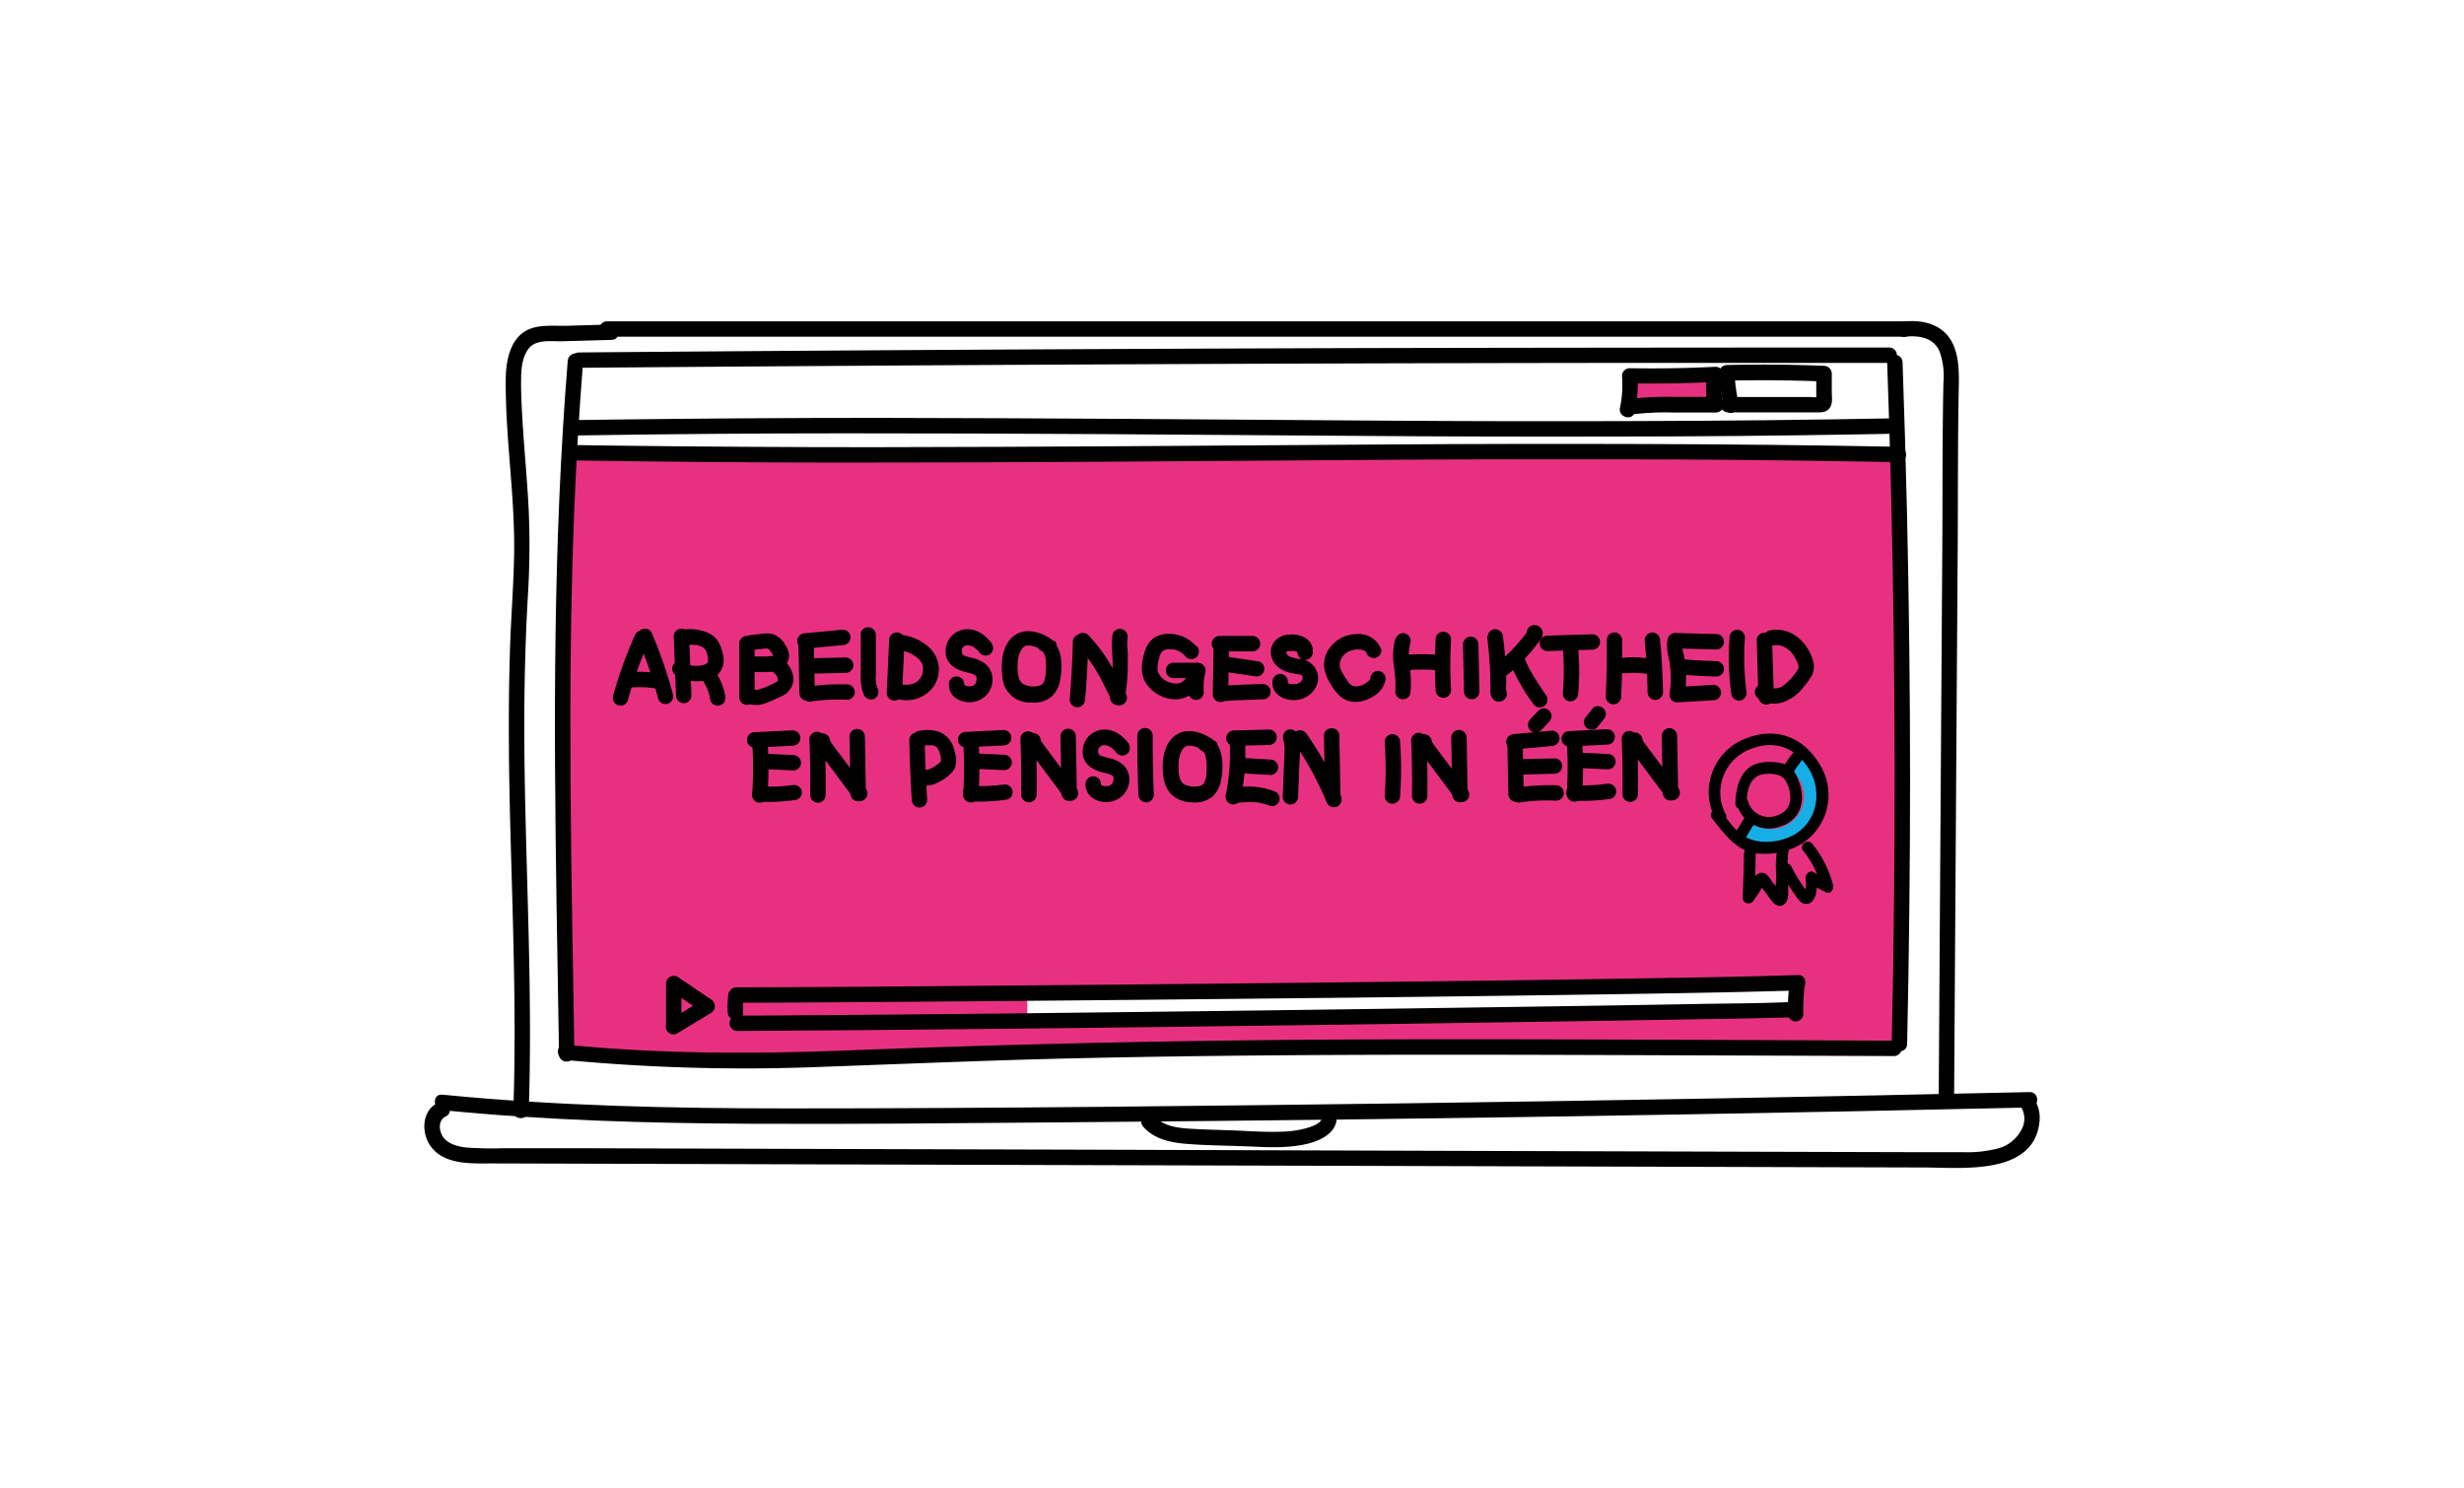 <?xml version="1.0" encoding="UTF-8"?> <svg xmlns="http://www.w3.org/2000/svg" id="Layer_1" data-name="Layer 1" viewBox="0 0 480 290"><defs><style>.cls-1{fill:#fff;}.cls-2{fill:#e73180;}.cls-3{fill:#17aee5;}</style></defs><title>Blog Graphics-04</title><rect class="cls-1" width="480" height="290"></rect><rect class="cls-2" x="316.35" y="73.06" width="18.6" height="6.25"></rect><polygon class="cls-2" points="110.48 87.91 110.08 205.45 205.53 205.45 334.11 204.26 369.21 203.47 370.79 108.03 368.82 89.09 110.48 87.91"></polygon><rect class="cls-1" x="200.12" y="192.43" width="149.8" height="5.39"></rect><path d="M103,216.39c.77-22.32-.5-44.64-.81-66.95-.15-11.16,0-22.3.65-33.45A160.28,160.28,0,0,0,103,99.44c-.28-5.6-.82-11.17-1.17-16.76-.18-3-.37-6-.31-9,0-1.88.25-4.1,1.39-5.67,1.46-2,4.49-1.46,6.66-1.52l9.55-.27c1.92,0,1.93-3.05,0-3l-8.57.25c-2.47.07-5.45-.3-7.73.79-3.53,1.7-4.28,6.23-4.3,9.74-.09,11.47,1.86,22.86,1.63,34.35-.11,5.77-.57,11.54-.77,17.32s-.27,11.39-.25,17.1c0,11.49.43,23,.73,34.46.35,13.06.59,26.12.14,39.18-.07,1.93,2.93,1.93,3,0Z"></path><path d="M118.27,65.6h252.8a1.5,1.5,0,0,0,0-3H118.27a1.5,1.5,0,0,0,0,3Z"></path><path d="M371.07,65.6c2.73-.27,5.56.12,6.77,2.88a14.46,14.46,0,0,1,.75,6.13c-.23,10.64-.15,21.29-.22,31.93l-.45,68.71L377.67,214a1.5,1.5,0,0,0,3,0l.46-71.2.24-35.73c.07-10.86,0-21.73.23-32.59,0-2.68-.08-5.53-1.4-7.93-1.83-3.35-5.56-4.27-9.13-3.92-1.9.19-1.92,3.19,0,3Z"></path><path d="M86.15,216.29c19.93,2,40,2.55,60,2.66s40.23-.11,60.34-.27q60.53-.48,121-1.54,34-.58,67.92-1.36c1.93,0,1.93-3,0-3q-60.51,1.36-121,2.18c-40.3.53-80.61,1-120.91,1-22.47,0-45-.47-67.35-2.68-1.92-.19-1.91,2.82,0,3Z"></path><path d="M110.6,70.29c-1.42,17.53-2.11,35.12-2.37,52.7s-.08,35.21.18,52.8q.23,14.81.49,29.6c0,1.92,3,1.93,3,0-.29-17.55-.64-35.1-.75-52.65s0-35.2.69-52.78q.59-14.85,1.76-29.67c.16-1.93-2.84-1.92-3,0Z"></path><path d="M367.63,70.57q.92,25.83,1.26,51.68t.09,51.94q-.14,14.61-.46,29.21c0,1.93,3,1.93,3,0q.57-25.85.57-51.69t-.6-51.94q-.35-14.59-.86-29.2c-.07-1.93-3.07-1.94-3,0Z"></path><path d="M112.83,71.66q49.92-.41,99.85-.65,49.66-.24,99.34-.3,28,0,56,0a1.5,1.5,0,0,0,0-3q-49.92,0-99.85.1-49.66.14-99.33.45-28,.18-56,.41a1.5,1.5,0,0,0,0,3Z"></path><path d="M110.2,206.53a371.73,371.73,0,0,0,50.5,1.31c16.81-.6,33.6-1.32,50.41-1.68,33.67-.74,67.36-.71,101-.6l56.85.2a1.5,1.5,0,0,0,0-3c-33.9-.12-67.8-.34-101.7-.24q-50.51.15-101,2.1c-18.76.75-37.44.79-56.14-1.09-1.92-.19-1.91,2.81,0,3Z"></path><path d="M141.86,194a16.06,16.06,0,0,0-.09,3.25,1.56,1.56,0,0,0,.44,1.06,1.5,1.5,0,0,0,1.06.44,1.56,1.56,0,0,0,1.06-.44,1.47,1.47,0,0,0,.44-1.06,16.06,16.06,0,0,1,.09-3.25,1.52,1.52,0,0,0-.44-1.06,1.51,1.51,0,0,0-2.13,0l-.23.31a1.41,1.41,0,0,0-.2.75Z"></path><path d="M143.48,195.37c8.15,0,16.29-.06,24.44-.12q21.81-.15,43.63-.35,25.92-.24,51.83-.52,24.6-.28,49.19-.64c11.63-.18,23.26-.35,34.89-.68l2.79-.08c1.93-.07,1.93-3.07,0-3-10.87.35-21.74.51-32.62.68q-23.91.39-47.82.64-26,.3-52.07.54-22.73.21-45.46.38c-9.08.07-18.15.14-27.23.15h-1.57a1.5,1.5,0,0,0,0,3Z"></path><path d="M348.57,192a36.46,36.46,0,0,0-.27,5.53,1.53,1.53,0,0,0,1.5,1.5,1.51,1.51,0,0,0,1.5-1.5,36.46,36.46,0,0,1,.27-5.53,1.46,1.46,0,0,0-.44-1.06,1.5,1.5,0,0,0-1.06-.44,1.46,1.46,0,0,0-1.06.44,1.77,1.77,0,0,0-.44,1.06Z"></path><path d="M111.76,89.71q26,.41,52,.42,25.25,0,50.5-.16,24.71-.15,49.4-.34t49.6-.14q25.09,0,50.17.45l6.43.11c1.94,0,1.94-3,0-3q-25.15-.48-50.32-.54-24.84-.08-49.67.09-24.67.14-49.34.33-25.19.16-50.35.2-25.84,0-51.7-.32l-6.68-.1c-1.93,0-1.93,3,0,3Z"></path><path d="M112.56,84.84q26-.41,52-.41,24.94,0,49.9.15,24.6.15,49.2.34t49,.14q25.11,0,50.21-.44l6.39-.12c1.93,0,1.93-3,0-3q-25.2.48-50.4.54-24.53.09-49.06-.08t-49.15-.34q-24.87-.16-49.73-.2-25.86,0-51.73.33l-6.64.09c-1.93,0-1.94,3,0,3Z"></path><path d="M318.47,80.19a23.46,23.46,0,0,0,.5-7l-1.5,1.5q8.38.15,16.75-.28l-1.45-1.9a12.73,12.73,0,0,0,.06,6.71l1.45-1.9-8.82,0a56,56,0,0,0-8.78.53l.8,2.9.64-.24a1.55,1.55,0,0,0,1.05-1.85,1.51,1.51,0,0,0-1.84-1l-.65.24a1.51,1.51,0,0,0,.8,2.9,52.49,52.49,0,0,1,8.32-.43l8.48,0a1.51,1.51,0,0,0,1.44-1.89,9.57,9.57,0,0,1-.05-5.12,1.52,1.52,0,0,0-1.45-1.9q-8.37.43-16.75.28a1.52,1.52,0,0,0-1.5,1.5,20.73,20.73,0,0,1-.39,6.19c-.41,1.89,2.48,2.69,2.89.8Z"></path><path d="M338.71,78.67a36.47,36.47,0,0,1-.83-6l-1.5,1.5q9.47-.22,18.94.16l-1.5-1.5,0,2.82v2.07c0,.41,0,.5,0,.26l.9-.69a5.89,5.89,0,0,1-2,.06H336.65a1.5,1.5,0,0,0,0,3h17.07c1,0,2.18.07,2.8-1,.53-.85.33-2,.32-3l0-3.57a1.53,1.53,0,0,0-1.5-1.5q-9.46-.39-18.94-.16a1.52,1.52,0,0,0-1.5,1.5,41.63,41.63,0,0,0,.94,6.77c.41,1.89,3.31,1.09,2.89-.79Z"></path><path d="M85.29,214.89c-3.22,1.53-3.25,6-1.32,8.54,2.74,3.64,8.14,3.24,12.17,3.25l34.81.1,69.34.2,69.71.19,69.71.2,34.85.1c7.47,0,21.83,1.69,22.76-9.1a6.72,6.72,0,0,0-1.58-4.94c-1.21-1.5-3.32.63-2.12,2.12a4.35,4.35,0,0,1,.1,4.68,7.2,7.2,0,0,1-4.69,3.58,24.16,24.16,0,0,1-6.62.68l-8.16,0-32.38-.09-65.09-.19L211.7,224l-65-.18-32.34-.1-16.32,0a70.58,70.58,0,0,1-7.13-.13c-1.83-.2-4.13-.78-4.92-2.65-.53-1.24-.45-2.8.87-3.43,1.74-.83.22-3.42-1.52-2.59Z"></path><path d="M222.71,219.52c2.06,2.37,5.18,3.07,8.18,3.33,3.93.33,7.9.34,11.83.5,3.74.15,7.52.41,11.22-.33,3.06-.61,7-2.27,6.4-6.05-.31-1.9-3.2-1.1-2.9.8.17,1-1.89,1.72-2.59,1.93a18.45,18.45,0,0,1-4.6.77c-3.16.17-6.34-.07-9.5-.2s-6.22-.17-9.31-.38c-2.42-.17-4.95-.58-6.61-2.49-1.27-1.46-3.39.67-2.12,2.12Z"></path><path d="M143.68,200.87q22.51-.12,45-.36,25.65-.25,51.29-.59,24.71-.31,49.41-.68,19.37-.28,38.73-.61c6.6-.11,13.2-.18,19.8-.39l.71,0c1.92-.08,1.93-3.08,0-3-5.65.26-11.31.26-17,.36q-18.45.33-36.91.59-24.3.36-48.59.68-25.74.33-51.49.61-23.06.24-46.1.39l-4.9,0a1.5,1.5,0,0,0,0,3Z"></path><path d="M132.75,200v-8.38l-2.25,1.3,5.71,3.87.81.55v-2.6l-5.7,3.47-.83.5a1.5,1.5,0,1,0,1.51,2.59l5.7-3.46.83-.5a1.53,1.53,0,0,0,0-2.6l-5.71-3.86-.81-.55a1.52,1.52,0,0,0-2.26,1.29V200a1.5,1.5,0,0,0,3,0Z"></path><path class="cls-3" d="M346.7,164.43a10,10,0,0,1-7.41-1.62l1.75-2.5a6.68,6.68,0,0,0,9.26-1.52,6.28,6.28,0,0,0,1-4.85,6.76,6.76,0,0,0-2.84-4.28l1.75-2.51a9.83,9.83,0,0,1,4.12,6.22,9.28,9.28,0,0,1-1.49,7.17,9.47,9.47,0,0,1-6.14,3.89"></path><path class="cls-2" d="M339.29,162.81a9.78,9.78,0,0,1-4.12-6.22,9.25,9.25,0,0,1,1.49-7.16,9.78,9.78,0,0,1,13.55-2.28l-1.75,2.51a6.68,6.68,0,0,0-9.26,1.51,6.3,6.3,0,0,0-1,4.85,6.78,6.78,0,0,0,2.84,4.29Z"></path><path d="M336.16,158.64a9.07,9.07,0,0,1,5-12.75c4.48-1.72,8.48-.31,11.07,3.68,3.09,4.74,1.71,11.41-3.89,13.63-2.67,1.06-6.12,1.24-8.65-.31-1.75-1.07-3.08-3.15-4.34-4.75-.89-1.13-2.73.16-1.83,1.31,2,2.54,4.29,5.74,7.58,6.64a13.94,13.94,0,0,0,9.26-1.34,11.22,11.22,0,0,0,4.42-15.32c-3.06-5.51-8.35-7.92-14.41-5.65a11.2,11.2,0,0,0-6.29,15.65c.65,1.27,2.77.5,2.11-.79Z"></path><path d="M340.27,156.41c0-2,.5-4.72,2.63-5.43a6.62,6.62,0,0,1,3-.09c1.54.3,2,1.05,2.51,2.45.78,2.35.41,4.55-2.11,5.49a4.24,4.24,0,0,1-5.81-2.82c-.41-1.39-2.52-.59-2.11.79a6.43,6.43,0,0,0,8.16,4.31c3.77-1.08,5.2-4.32,4.16-8-.43-1.51-1.13-3.32-2.62-4.08a9.64,9.64,0,0,0-5.22-.39c-3.72.68-4.73,4.64-4.8,7.93,0,1.45,2.21,1.24,2.24-.2Z"></path><path d="M339.74,166.15q-.08,4.42-.26,8.85a1.14,1.14,0,0,0,2,.62,31.2,31.2,0,0,0,2.23-3.46l-1.06-.06.65.91c.36.51.73,1,1.1,1.52.66.88,1.54,2.44,2.88,1.83s1.06-2.63,1.07-3.75c0-2.56-.4-5.06.24-7.58.35-1.41-1.87-1.8-2.22-.4a20.52,20.52,0,0,0-.34,6c0,.76-.29,3.2,0,3.67-.13.51,0,.49.32-.07.43-.23.48-.47.13-.72a7.54,7.54,0,0,0-1.11-1.51c-.58-.8-1.2-2.14-2.41-1.93-1.49.27-2.47,3-3.19,4.09l2,.62q.18-4.41.26-8.84c0-1.44-2.21-1.23-2.24.2Z"></path><path d="M351.27,165.74a20.2,20.2,0,0,1,3.7,7.43l1.53-1.42c-1.08-.56-2.13-1.16-3.16-1.81-.78-.49-1.63.37-1.6,1.12,0,.38.22,1.89-.08,2.18l.12.17c-.21-.28-.42-.56-.61-.85a29.59,29.59,0,0,1-2.17-3.68c-.64-1.28-2.75-.51-2.11.79a34.17,34.17,0,0,0,2.64,4.48c.5.7,1.13,1.84,2.1,1.95,2.46.27,2.41-3.74,2.35-5.24l-1.6,1.12c1,.65,2.08,1.25,3.17,1.81s1.76-.53,1.53-1.41a21.77,21.77,0,0,0-4-7.94c-.89-1.14-2.73.16-1.83,1.3Z"></path><path d="M349.68,146.21a27.67,27.67,0,0,0-2.2,3.07,1.14,1.14,0,0,0,.54,1.5,1.16,1.16,0,0,0,1.5-.54,22.76,22.76,0,0,1,1.89-2.58,1.13,1.13,0,0,0-1.73-1.45Z"></path><path d="M340.09,159c-.73.93-1.2,2-1.89,3-.84,1.17.88,2.62,1.73,1.44.69-1,1.16-2.06,1.89-3,.9-1.13-.83-2.58-1.73-1.44Z"></path><path d="M123.82,123.46a81.05,81.05,0,0,0-4.39,12.17,1.5,1.5,0,0,0,2.89.8A76.23,76.23,0,0,1,126.41,125a1.55,1.55,0,0,0-.54-2,1.5,1.5,0,0,0-2.05.54Z"></path><path d="M124.33,124.72a82.73,82.73,0,0,1,3.89,11.43,1.5,1.5,0,0,0,2.89-.79,86.73,86.73,0,0,0-4.19-12.15,1.5,1.5,0,0,0-2-.54,1.55,1.55,0,0,0-.54,2Z"></path><path d="M122.39,134a20.59,20.59,0,0,1,3-.09c.5,0,1,.06,1.49.11.06,0,.47.05.07,0l.36.05.82.15a1.5,1.5,0,0,0,.8-2.89,22.36,22.36,0,0,0-6.58-.34,1.61,1.61,0,0,0-1.06.44,1.56,1.56,0,0,0-.44,1.06c0,.74.67,1.59,1.5,1.5Z"></path><path d="M131.24,124l.46,11.5a1.5,1.5,0,0,0,3,0l-.46-11.5a1.5,1.5,0,0,0-3,0Z"></path><path d="M133.68,125.6c.59,0,1.18,0,1.77.07.23,0-.24,0,0,0l.19,0c.13,0,.26,0,.38.09l.36.1s.13.07.15.06-.29-.14,0,0,.53.21.59.34-.22-.19-.09-.07l.12.11c.08.08.25.2.28.3s-.15-.24-.08-.09l.09.14a2.12,2.12,0,0,1,.11.21s.1.21,0,0,.06.15.07.2.1.3.14.44.12.43.16.65c0,.06.09.46,0,.21s0,0,0,0,0,.14,0,.2,0,.24,0,.36,0-.15,0-.16a.8.8,0,0,0,0,.15c0,.06,0,.12-.05.18s.05-.12.06-.13a1.27,1.27,0,0,0-.07.12c-.13.23,0,0,0,0a.63.63,0,0,0-.11.12c-.11.15.07-.09.09-.06a1.81,1.81,0,0,1-.33.2l-.15.08s.27-.1.1,0l-.42.14a6,6,0,0,1-.71.16c-.29.05.25,0,0,0s-.29,0-.44,0a7.87,7.87,0,0,1-.84,0c-.17,0,.12,0,.13,0a1.18,1.18,0,0,0-.28,0l-.38-.09a3.61,3.61,0,0,1-.84-.28l.1,0-.2-.1-.43-.25a1.52,1.52,0,0,0-2,.54,1.54,1.54,0,0,0,.53,2.06,8.16,8.16,0,0,0,4,1.13,6.29,6.29,0,0,0,4.17-1.3,4.16,4.16,0,0,0,.93-4.14,8.46,8.46,0,0,0-.69-2,4.77,4.77,0,0,0-1.57-1.68,8.53,8.53,0,0,0-4.84-1,1.5,1.5,0,0,0-1.5,1.5,1.53,1.53,0,0,0,1.5,1.5Z"></path><path d="M136.82,132.45a10.69,10.69,0,0,1,1,1.85l-.15-.36a11,11,0,0,1,.71,2.46,1.46,1.46,0,0,0,.69.89,1.49,1.49,0,0,0,1.15.15,1.54,1.54,0,0,0,.9-.68,1.72,1.72,0,0,0,.15-1.16,11.81,11.81,0,0,0-1.87-4.67,1.58,1.58,0,0,0-.9-.68,1.49,1.49,0,0,0-1.15.15,1.51,1.51,0,0,0-.54,2Z"></path><path d="M342.21,124.77l.35,11a1.5,1.5,0,0,0,3,0l-.35-11a1.5,1.5,0,1,0-3,0Z"></path><path d="M345.45,125.77a2.86,2.86,0,0,1,1-.07,4,4,0,0,0,.47.1,4.2,4.2,0,0,1,.5.17,4.43,4.43,0,0,1,1.57,1.19,4.08,4.08,0,0,1,.52.71,9.12,9.12,0,0,1,.53,1,4,4,0,0,1,.33,1c0-.19,0,.41,0,.29s0,0-.05.13c0-.1,0-.08-.06.09a11,11,0,0,1-2.87,3.21,4.71,4.71,0,0,1-.58.32c.21-.09-.21.08-.23.08a4.56,4.56,0,0,1-.53.13c-.11,0-.1,0,0,0l-.31,0a2,2,0,0,1-.81-.09c-.27,0,.05.07-.2-.07-.06,0-.47-.32-.32-.2a1.54,1.54,0,0,0-2.12,0,1.51,1.51,0,0,0,0,2.12,5.25,5.25,0,0,0,4.85,1,8.32,8.32,0,0,0,4.18-3,16.82,16.82,0,0,0,1.52-2.06,3.91,3.91,0,0,0,.37-3,9.14,9.14,0,0,0-2.64-4.34,6.64,6.64,0,0,0-5.92-1.63,1.53,1.53,0,0,0-1,1.85,1.55,1.55,0,0,0,1.85,1Z"></path><path d="M209,125.07c-.09,3.75-.29,7.49-.62,11.23a1.51,1.51,0,0,0,1.5,1.5,1.53,1.53,0,0,0,1.5-1.5c.33-3.74.53-7.48.62-11.23a1.5,1.5,0,1,0-3,0Z"></path><path d="M209.92,125.87a29.19,29.19,0,0,1,3.71,4.93c1.15,1.9,2,3.95,3.11,5.9a1.5,1.5,0,0,0,2.59-1.52c-1.1-2-2-4.11-3.21-6.07a34.15,34.15,0,0,0-4.08-5.36,1.51,1.51,0,0,0-2.12,0,1.53,1.53,0,0,0,0,2.12Z"></path><path d="M216.75,123.57c-.32,2,0,4,0,6a39.87,39.87,0,0,1-.49,5.88,1.55,1.55,0,0,0,1,1.85,1.52,1.52,0,0,0,1.85-1,46.12,46.12,0,0,0,.59-6.21c0-1,0-2,0-3a12,12,0,0,1-.07-2.67,1.55,1.55,0,0,0-1.05-1.84,1.51,1.51,0,0,0-1.85,1Z"></path><path d="M155.54,125.74l.19,9.31a1.5,1.5,0,0,0,3,0l-.19-9.31a1.5,1.5,0,1,0-3,0Z"></path><path d="M164.19,122.69l-7.39.69a1.53,1.53,0,0,0-1.5,1.5,1.51,1.51,0,0,0,1.5,1.5l7.39-.69a1.53,1.53,0,0,0,1.5-1.5,1.51,1.51,0,0,0-1.5-1.5Z"></path><path d="M158.16,136.62l.16,0,.5-.06c.28,0,.57-.07.85-.09.59-.06,1.19-.1,1.78-.13,1.19-.06,2.38-.07,3.57,0a1.51,1.51,0,0,0,1.5-1.5,1.54,1.54,0,0,0-1.5-1.5,45.61,45.61,0,0,0-7.66.44,1.51,1.51,0,0,0-1.05,1.85,1.56,1.56,0,0,0,1.85,1.05Z"></path><path d="M157.9,131.26l6.84-.16a1.5,1.5,0,0,0,0-3l-6.84.16a1.5,1.5,0,0,0-1.5,1.5,1.52,1.52,0,0,0,1.5,1.5Z"></path><path d="M289.7,124.06q.44,3.41.59,6.84c0,1.13.07,2.26.07,3.38a2.51,2.51,0,0,0,.53,2,1.58,1.58,0,0,0,2.25-.07,1.61,1.61,0,0,0,.24-1.82l0-.06a1.51,1.51,0,0,0-2.05-.54,1.54,1.54,0,0,0-.54,2.06l0,.05.23-1.81,0,.06,1.06-.44H292l1.29.74-.07-.1.21.75c-.09-.9,0-1.84,0-2.75s-.06-1.82-.12-2.72c-.1-1.86-.28-3.7-.52-5.54a1.54,1.54,0,0,0-1.5-1.5,1.51,1.51,0,0,0-1.5,1.5Z"></path><path d="M298.94,124.86H299l-1.06-.44,0,0-.39-.66v-.62c.12-.24.14-.31.06-.18s-.09.13-.14.19l-.32.45-.19.24c0,.06-.21.3,0,0-.11.15-.23.29-.34.43-.48.59-1,1.16-1.48,1.71a34.55,34.55,0,0,1-3.28,3.12,1.5,1.5,0,0,0,0,2.12,1.55,1.55,0,0,0,2.12,0,33.25,33.25,0,0,0,3.89-3.8c.65-.74,1.26-1.51,1.85-2.3a3.83,3.83,0,0,0,.75-1.26,1.62,1.62,0,0,0-1.55-2.08,1.5,1.5,0,0,0-1.5,1.5,1.54,1.54,0,0,0,1.5,1.5Z"></path><path d="M294.23,129.37a38.66,38.66,0,0,0,4.42,7.72,1.5,1.5,0,1,0,2.59-1.52c-.78-1.18-1.57-2.35-2.32-3.55q-.54-.86-1-1.74c-.16-.31-.32-.63-.47-.95l-.11-.26c-.07-.16-.13-.33-.2-.49a1.5,1.5,0,0,0-2.89.79Z"></path><path d="M336.92,124.19a54.36,54.36,0,0,0,.32,10.82,1.54,1.54,0,0,0,1.5,1.5,1.51,1.51,0,0,0,1.5-1.5,54.36,54.36,0,0,1-.32-10.82,1.51,1.51,0,0,0-1.5-1.5,1.53,1.53,0,0,0-1.5,1.5Z"></path><path d="M205.36,125c-2.17-1.82-5.7-3-8.09-.92-2.1,1.85-2.33,5.2-2,7.79a5.3,5.3,0,0,0,5.52,5,5.51,5.51,0,0,0,4.06-1.14,5.6,5.6,0,0,0,1.65-3.13c.54-2.72.55-7-2.38-8.43a1.54,1.54,0,0,0-2,.54,1.52,1.52,0,0,0,.54,2l.27.14c.28.17.1.08.06,0s.15.14.22.22c-.12-.14,0,.07.05.08s.11.19.16.28.11.26.05.09a5,5,0,0,1,.22.84,10.93,10.93,0,0,1,0,2.8c0,.1,0,.21,0,.32,0-.08.05-.23,0,.07s-.08.41-.13.61-.1.35-.16.51.08-.16,0,.06-.11.21-.17.32l-.16.24c.14-.19,0,0-.05,0s-.13.14-.2.19c.19-.15-.05,0-.08,0a2.58,2.58,0,0,1-1.06.25,4.35,4.35,0,0,1-2.31-.42,1.52,1.52,0,0,1-.59-.59,2.63,2.63,0,0,1-.38-1,8.56,8.56,0,0,1-.14-2.57,5.74,5.74,0,0,1,.67-2.54,1.92,1.92,0,0,1,.73-.71.68.68,0,0,1,.37-.11,4.41,4.41,0,0,1,.7,0,5.2,5.2,0,0,1,2.56,1.13,1.54,1.54,0,0,0,2.12,0,1.52,1.52,0,0,0,0-2.12Z"></path><path d="M167.68,123.71c0,1.91,0,3.83,0,5.74s-.24,4.24.71,6.12a1.52,1.52,0,0,0,2,.54,1.54,1.54,0,0,0,.54-2.05,5.17,5.17,0,0,1-.31-2.35c0-.87,0-1.75,0-2.62,0-1.79,0-3.59,0-5.38a1.5,1.5,0,0,0-3,0Z"></path><path d="M193.2,125.35c-1.35-1.8-3.34-3.15-5.68-2.65a4.26,4.26,0,0,0-3.23,5c.38,2,2.22,2.86,4,3.29.33.08.66.15,1,.26.08,0,.54.22.26.08l.23.12c.05,0,.35.26.12.05l.19.18s.14.21,0,0c0,.09.11.17.15.26,0-.07-.07-.2,0,.06,0,0,.06.29,0,0a1.56,1.56,0,0,1,0,.3c0,.1,0,.21,0,.31,0-.21,0,0-.05.12s-.11.33,0,.18-.11.19-.13.23c-.13.24-.07.1,0,.05s-.32.31-.18.2l-.27.17c-.19.11,0,0-.16.07l-.31.09c-.24,0,.3,0-.15,0h-.32c-.24,0,0,0-.16,0l-.3-.08c-.1,0-.1,0,0,0l-.13-.07c-.2-.09-.15-.09-.07,0s-.36-.29-.17-.13c0,0-.18-.26,0,0l0-.14c0,.16,0,.14,0,0a1.5,1.5,0,0,0-3,0,3.23,3.23,0,0,0,1.62,2.89,4.67,4.67,0,0,0,3.27.55,4.4,4.4,0,0,0,3.61-4.65c-.18-2.22-1.82-3.39-3.84-3.88l-1.05-.26-.51-.16c-.06,0-.24-.13,0,0l-.28-.15c-.07,0-.27-.22,0,0l-.19-.18s-.2-.19,0,0c0,0-.14-.26,0,0,0-.09-.06-.2-.09-.29s0-.28,0-.06c0-.11,0-.21,0-.31,0,.2,0-.07,0-.15s.1-.33,0-.19.11-.2.13-.23c.21-.37-.09.06.09-.12s.28-.23.14-.13c.29-.2.17-.12.51-.23,0,0,.29-.06.07,0a1.79,1.79,0,0,1,.4,0,2,2,0,0,1,1,.37,4.58,4.58,0,0,1,1,.9,1.54,1.54,0,0,0,2,.54,1.51,1.51,0,0,0,.54-2.05Z"></path><path d="M144,125.41v10.42a1.5,1.5,0,1,0,3,0V125.41a1.5,1.5,0,1,0-3,0Z"></path><path d="M146.33,126.68l1.84-.22.88-.1.41,0h.21c-.24,0-.27,0-.1,0a1.39,1.39,0,0,1,.19.06c-.22-.11-.26-.12-.12,0l.15.08c.13.09.1.07-.1-.08.06.07.14.12.19.18a3.08,3.08,0,0,0,.24.27c-.15-.19-.17-.22-.08-.09a1.3,1.3,0,0,1,.1.15c.07.09.13.19.2.3l.19.32.1.17q.1.23,0-.09l.06.18c0,.16,0,.12,0-.12v.18q.06-.39,0-.15c-.05.14,0,.1.06-.14l-.09.15c.16-.19.18-.23.08-.11l-.12.12c-.18.18.29-.22,0,0s.31-.09,0,0l-.38.11-.19,0c-.17,0-.13,0,.1,0a5.18,5.18,0,0,0-.84.06l-.92,0c-.62,0-1.24,0-1.86,0a1.51,1.51,0,0,0-1.5,1.5,1.53,1.53,0,0,0,1.5,1.5,30.84,30.84,0,0,0,3.33,0,4.22,4.22,0,0,0,3.4-1.64,2.79,2.79,0,0,0,.4-2.07,4.4,4.4,0,0,0-.69-1.53,4.2,4.2,0,0,0-2.64-2.17,6.51,6.51,0,0,0-2,0l-2,.23a1.56,1.56,0,0,0-1.06.44,1.5,1.5,0,0,0-.44,1.06,1.52,1.52,0,0,0,1.5,1.5Z"></path><path d="M150.49,130.83c.18.16.36.32.53.5l.25.26c.25.29-.15-.24,0,.08a3.21,3.21,0,0,1,.19.31c.19.31-.06-.26,0,.09,0,0,.12.31.09.35l0-.16a1.92,1.92,0,0,1,0,.24c0,.33,0-.28,0,.07l0,.11c.09-.2.1-.23,0-.08l-.05.08c-.09.13-.07.11.06-.07l-.17.17c-.23.24.1-.05,0,0l-.26.16a5.77,5.77,0,0,1-.55.29l-1.16.52-.72.32c-.4.18.28-.1-.13,0l-.37.14a2.14,2.14,0,0,1-.72.19l.17,0-.23,0H147c-.18,0-.16,0,.06,0-.06,0-.23-.05-.28-.06l-.16-.06c.17.08.2.09.1,0a3.7,3.7,0,0,1-.33-.21,1.52,1.52,0,0,0-2.06.54,1.54,1.54,0,0,0,.54,2.05,4.69,4.69,0,0,0,4,.44,18.42,18.42,0,0,0,2.05-.85c.48-.22,1-.41,1.45-.66a3.77,3.77,0,0,0,2.21-3.26,5,5,0,0,0-2-3.73,1.5,1.5,0,0,0-2.12,2.12Z"></path><path d="M173.21,124.73,172.74,135a1.5,1.5,0,0,0,3,0l.47-10.28a1.5,1.5,0,1,0-3,0Z"></path><path d="M175,126.71c.06,0,.62.07.39,0a6.18,6.18,0,0,1,.62.12,7.7,7.7,0,0,1,1.06.34c-.18-.07.31.15.36.17l.42.23.53.35c.27.18,0,0,.18.13s.3.26.44.4.4.45.25.26c.09.12.17.24.25.37s.26.56.14.25a4.16,4.16,0,0,1,.16.5c0,.07.06.46,0,.12a3,3,0,0,1,0,.52c0,.05,0,.51,0,.33s-.06.27-.07.32-.11.33-.16.5c.09-.29,0,.08-.06.13s-.18.3-.27.46-.1.14,0,0l-.18.2a3.7,3.7,0,0,1-.28.28c-.13.11-.14.12,0,0l-.22.16-.42.23a.66.66,0,0,1-.19.09c.15-.06.14-.06,0,0s-.35.11-.53.15a3,3,0,0,1-.41.08c.33,0-.23,0-.29,0l-.56,0c-.32,0,.19.06-.15,0l-.54-.13c-.06,0-.57-.22-.29-.1a1.53,1.53,0,0,0-2,.54,1.5,1.5,0,0,0,.54,2.05,6.53,6.53,0,0,0,8.24-2.12,6.14,6.14,0,0,0,.84-4.31,6.23,6.23,0,0,0-2.6-3.84,9.57,9.57,0,0,0-5.15-1.83,1.51,1.51,0,0,0-1.5,1.5,1.54,1.54,0,0,0,1.5,1.5Z"></path><path d="M233,125.89a7,7,0,0,0-5.21-2.39,5.26,5.26,0,0,0-3,.79A5,5,0,0,0,223,127c-.68,2-.94,4.42.34,6.25a7,7,0,0,0,5.41,3,5.35,5.35,0,0,0,5.27-3.63,1.5,1.5,0,1,0-2.89-.8s-.07.23,0,.08,0,.09-.06.13-.14.24-.22.35.14-.15,0,0l-.14.15-.15.14c-.05,0-.29.2-.08.06a2.56,2.56,0,0,1-.35.22l-.18.1c-.22.1.19-.07,0,0l-.4.12s-.31.06-.15,0-.15,0-.18,0a4,4,0,0,1-3.18-1.44c-.16-.18,0,0-.12-.17s-.18-.3-.26-.45,0,0,0,0-.07-.2-.1-.3l-.06-.25c0-.27,0,.16,0-.11a6.32,6.32,0,0,1,.29-2.14l.12-.44s.17-.47.09-.28a3.84,3.84,0,0,1,.21-.4,1.75,1.75,0,0,1,.16-.25c-.1.13,0,0,.05,0s.19-.16.08-.08.13-.08.16-.09l.2-.11s-.18.07,0,0a4.25,4.25,0,0,1,.51-.14s.25,0,.1,0,.25,0,.24,0a4.34,4.34,0,0,1,.51,0l.22,0c-.27,0,0,0,.1,0s.38.08.57.14.46.17.25.08a4.85,4.85,0,0,1,1,.59c-.18-.13.15.13.2.18a5.11,5.11,0,0,1,.45.48,1.52,1.52,0,0,0,2.12,0,1.54,1.54,0,0,0,0-2.13Z"></path><path d="M228.61,132.12h4.52a1.5,1.5,0,0,0,0-3h-4.52a1.5,1.5,0,0,0,0,3Z"></path><path d="M231.86,130.23a17.23,17.23,0,0,0-.36,4.64,1.61,1.61,0,0,0,.44,1.06,1.5,1.5,0,0,0,2.56-1.06,16.17,16.17,0,0,1,.1-3l0,.4c0-.4.12-.81.21-1.21a1.67,1.67,0,0,0-.15-1.16,1.59,1.59,0,0,0-.9-.69,1.53,1.53,0,0,0-1.85,1Z"></path><path d="M236.41,125.68l-.15,9.6a1.5,1.5,0,0,0,1.5,1.5,1.52,1.52,0,0,0,1.5-1.5l.15-9.6a1.51,1.51,0,0,0-1.5-1.5,1.54,1.54,0,0,0-1.5,1.5Z"></path><path d="M244,123.91h-6.45a1.5,1.5,0,0,0,0,3H244a1.5,1.5,0,0,0,0-3Z"></path><path d="M238.48,136.59c2.51-.15,5-.26,7.54-.32a1.5,1.5,0,0,0,1.5-1.5,1.53,1.53,0,0,0-1.5-1.5c-2.51.06-5,.17-7.54.32a1.53,1.53,0,0,0-1.5,1.5,1.51,1.51,0,0,0,1.5,1.5Z"></path><path d="M238.75,130.92l5.65.83a1.65,1.65,0,0,0,1.15-.15,1.52,1.52,0,0,0,.69-.9,1.49,1.49,0,0,0-.15-1.15,1.42,1.42,0,0,0-.9-.69l-5.64-.83a1.64,1.64,0,0,0-1.15.15,1.5,1.5,0,0,0-.54,2,1.4,1.4,0,0,0,.89.69Z"></path><path d="M255.73,126.91c.1-2.47-2.58-3.48-4.64-3.27a4,4,0,0,0-2.77,1.28,3.36,3.36,0,0,0-.62,3.08c.58,2.09,2.61,3,4.57,3.26a10.59,10.59,0,0,1,1.12.23c.28.09.12,0,.05,0a1.35,1.35,0,0,1,.26.15c-.17-.13,0,0,0,0s.11.13,0,.05-.06-.06,0,.06-.08-.35,0,0l.06.25c-.06-.31,0,.15,0,.26,0-.31-.05.14-.08.24,0-.07.14-.22,0,0,0,0-.2.31-.11.18s-.43.37-.19.2a1.58,1.58,0,0,1-.24.15s-.42.21-.16.1a3.17,3.17,0,0,1-.62.18s-.33.05-.15,0h-.55c-.25,0,0,0-.15,0a2.8,2.8,0,0,1-.31-.09c-.1,0-.1,0,0,0l-.14-.08-.06,0c-.1-.12-.13-.14-.07-.07s0,0-.05-.09c0,.09,0,.2,0,0,0,.26,0-.1,0-.18a1.52,1.52,0,0,0-1.5-1.5,1.54,1.54,0,0,0-1.5,1.5c-.21,2.38,2.29,3.76,4.37,3.59a4.7,4.7,0,0,0,4.4-3.29,3.74,3.74,0,0,0-2.9-4.61,14.77,14.77,0,0,1-2.46-.53c.21.09-.28-.16-.32-.19s-.22-.17,0,0a2.18,2.18,0,0,1-.22-.21s-.16-.22,0,0c0-.09-.1-.17-.14-.26,0,.07.08.23,0,0s0,.06,0-.1,0-.33,0-.15,0,.08,0-.08l-.05.1s.12-.2,0,0c0,0,.27-.35.11-.12,0,0,.27-.15,0,0a1.46,1.46,0,0,1,.34-.1l.15,0,.24,0a2.36,2.36,0,0,1,1.2.13c-.15-.06.09,0,.1.06-.2-.13.09.08.13.13s-.08-.15,0,0c0-.1-.06-.38-.08-.08a1.51,1.51,0,0,0,1.5,1.5,1.53,1.53,0,0,0,1.5-1.5Z"></path><path d="M269.07,126.54a4.66,4.66,0,0,0-4.79-3,6.64,6.64,0,0,0-5.63,3.26,5.52,5.52,0,0,0-.68,3.28,7.91,7.91,0,0,0,1.23,3.16,9.48,9.48,0,0,0,1.9,2.45,4.53,4.53,0,0,0,3.2,1.06,6.86,6.86,0,0,0,3.43-1.21,4.56,4.56,0,0,0,2.2-3.31,1.51,1.51,0,0,0-1.5-1.5,1.54,1.54,0,0,0-1.5,1.5c0-.13.05-.13,0,0,0,0,.09-.17,0,0l-.11.19c0-.06.16-.16,0,.05s-.22.22-.34.32-.22.18-.05.06l-.25.17a3.82,3.82,0,0,1-1.75.71c.26,0-.18,0-.26,0s-.51-.05-.25,0l-.42-.11c.21.07,0,0-.05,0a2.26,2.26,0,0,1-.26-.16c.17.11-.17-.16-.22-.2a3.52,3.52,0,0,1-.36-.41c.12.15-.1-.15-.13-.19s-.22-.35-.34-.52a9.47,9.47,0,0,1-1-1.83L261,130s-.06-.25,0-.11,0-.11,0-.11,0-.21,0-.31,0-.43,0-.21a4,4,0,0,1,.15-.6s.1-.26,0-.07l.1-.21c.09-.16.18-.31.28-.46,0,0,.15-.2.07-.1s.08-.09.08-.08a6.2,6.2,0,0,1,.45-.44c-.13.11.24-.15.29-.18a3.29,3.29,0,0,1,.49-.26c-.15.07.19-.07.24-.09a6.25,6.25,0,0,1,.62-.16c.11,0,.21-.05.32-.06-.17,0,0,0,.08,0s.38,0,.58,0h.19c.17,0-.22-.06.06,0l.51.13s.22.09.06,0,.17.09.18.09.37.25.26.16.28.34.16.17,0,0,0,0,.07.15,0,0,0-.09,0,.06a1.5,1.5,0,0,0,2.89-.8Z"></path><path d="M271.81,124.47a12.57,12.57,0,0,0-.28,5.11c.09.81.2,1.61.27,2.42,0,.4.05.8.05,1.21,0,.22,0,.45,0,.68l0,.34c0,.19,0,.23,0,.11a1.54,1.54,0,0,0,1.05,1.85,1.51,1.51,0,0,0,1.84-1.05,20.67,20.67,0,0,0-.13-5.21,11.21,11.21,0,0,1,.14-4.67,1.51,1.51,0,0,0-1-1.84,1.53,1.53,0,0,0-1.85,1Z"></path><path d="M273.45,130.65a35.64,35.64,0,0,1,6.45-.08,1.5,1.5,0,0,0,0-3,35.64,35.64,0,0,0-6.45.08,1.63,1.63,0,0,0-1.06.44,1.5,1.5,0,0,0,1.06,2.56Z"></path><path d="M279.67,124.59a87.83,87.83,0,0,0,0,9.87,1.53,1.53,0,0,0,1.5,1.5,1.51,1.51,0,0,0,1.5-1.5,87.83,87.83,0,0,1,0-9.87,1.5,1.5,0,1,0-3,0Z"></path><path d="M285,125.55l.2,9.19a1.5,1.5,0,0,0,3,0l-.2-9.19a1.5,1.5,0,0,0-3,0Z"></path><path d="M301.43,126.85l8.77-.27a1.5,1.5,0,0,0,0-3l-8.77.27a1.5,1.5,0,0,0,0,3Z"></path><path d="M304.44,126.37a49.63,49.63,0,0,1,0,8.79,1.51,1.51,0,0,0,1.5,1.5,1.54,1.54,0,0,0,1.5-1.5,49.63,49.63,0,0,0,0-8.79,1.5,1.5,0,0,0-3,0Z"></path><path d="M313,124.73q.07,5.47-.19,11a1.5,1.5,0,0,0,3,0q.27-5.49.19-11a1.5,1.5,0,0,0-3,0Z"></path><path d="M315.28,131.32l.78-.14.15,0,.37,0c.5-.05,1-.08,1.52-.08s1,0,1.53.07l.37,0c.36,0-.24,0,.09,0l.84.16a1.53,1.53,0,0,0,1.84-1.05,1.52,1.52,0,0,0-1-1.85,17.88,17.88,0,0,0-7.25,0,1.5,1.5,0,0,0,.8,2.89Z"></path><path d="M320.4,124.73c.32,3.38.5,6.76.56,10.14a1.5,1.5,0,0,0,3,0c-.06-3.38-.24-6.76-.56-10.14a1.55,1.55,0,0,0-1.5-1.5,1.5,1.5,0,0,0-1.5,1.5Z"></path><path d="M334.34,123.54l-8-.21a1.51,1.51,0,0,0-1.45,1.1c-.44,1.82.26,3.57.45,5.37a19.81,19.81,0,0,1-.07,5.16,1.51,1.51,0,0,0,1.44,1.89l7.06-.41a1.5,1.5,0,0,0,0-3l-7.06.41,1.45,1.9a22.85,22.85,0,0,0,.22-5.54,26.21,26.21,0,0,0-.4-2.8,5.29,5.29,0,0,1-.2-2.18l-1.44,1.1,8,.21a1.5,1.5,0,0,0,0-3Z"></path><path d="M327.76,131.44q3.28.28,6.58.38a1.5,1.5,0,0,0,1.5-1.5,1.54,1.54,0,0,0-1.5-1.5q-3.3-.09-6.58-.38a1.5,1.5,0,0,0-1.5,1.5,1.54,1.54,0,0,0,1.5,1.5Z"></path><path d="M154.41,142.3l-7.4.36a1.5,1.5,0,0,0,0,3l7.4-.36a1.5,1.5,0,1,0,0-3Z"></path><path d="M146.52,144.35a75.81,75.81,0,0,1,0,10.55,1.5,1.5,0,1,0,3,0,75.81,75.81,0,0,0,0-10.55,1.54,1.54,0,0,0-1.5-1.5,1.52,1.52,0,0,0-1.5,1.5Z"></path><path d="M148,156.21a37.45,37.45,0,0,0,7.1-.37,1.49,1.49,0,0,0,.9-.69,1.52,1.52,0,0,0,.15-1.16,1.54,1.54,0,0,0-1.84-1c-.11,0-.4.06-.13,0l-.45.06-.79.08c-.55.05-1.09.09-1.64.12-1.1.05-2.2,0-3.3,0a1.51,1.51,0,0,0-1.5,1.5,1.54,1.54,0,0,0,1.5,1.5Z"></path><path d="M148.93,149.85l5.61.26a1.51,1.51,0,0,0,1.5-1.5,1.53,1.53,0,0,0-1.5-1.5l-5.61-.26a1.51,1.51,0,0,0-1.5,1.5,1.54,1.54,0,0,0,1.5,1.5Z"></path><path d="M157.67,144.08q.24,5.4.16,10.82a1.5,1.5,0,0,0,3,0q.07-5.42-.16-10.82a1.5,1.5,0,0,0-3,0Z"></path><path d="M158.72,144.34a5.92,5.92,0,0,0,1.41,2.92l2.06,2.74,4,5.36a1.55,1.55,0,0,0,2.05.54,1.52,1.52,0,0,0,.54-2.06l-3.77-5-1.88-2.5-.94-1.26c-.13-.18-.25-.37-.37-.55s-.1-.2-.06-.08c0-.18-.05-.21-.05-.08a1.55,1.55,0,0,0-1.5-1.5c-.73,0-1.61.7-1.5,1.5Z"></path><path d="M165.48,143.53l.2,11.1a1.5,1.5,0,0,0,3,0l-.2-11.1a1.5,1.5,0,0,0-3,0Z"></path><path d="M269.75,144.54a75.81,75.81,0,0,1,0,10.55,1.5,1.5,0,0,0,3,0,75.81,75.81,0,0,0,0-10.55,1.54,1.54,0,0,0-1.5-1.5,1.51,1.51,0,0,0-1.5,1.5Z"></path><path d="M274.9,144.27q.24,5.4.16,10.82a1.5,1.5,0,0,0,3,0q.07-5.42-.16-10.82a1.54,1.54,0,0,0-1.5-1.5,1.51,1.51,0,0,0-1.5,1.5Z"></path><path d="M276,144.53a5.92,5.92,0,0,0,1.41,2.92l2.05,2.74,4,5.36a1.55,1.55,0,0,0,2.05.54A1.53,1.53,0,0,0,286,154l-3.77-5-1.88-2.5c-.31-.42-.64-.84-.94-1.26-.14-.18-.25-.37-.37-.55s-.1-.2-.06-.08c0-.18-.06-.21-.05-.08a1.56,1.56,0,0,0-1.5-1.5c-.73,0-1.61.7-1.5,1.5Z"></path><path d="M282.71,143.72l.2,11.1a1.5,1.5,0,0,0,3,0l-.2-11.1a1.53,1.53,0,0,0-1.5-1.5,1.51,1.51,0,0,0-1.5,1.5Z"></path><path d="M293.65,145.4l.19,9.32a1.5,1.5,0,0,0,3,0l-.19-9.32a1.5,1.5,0,1,0-3,0Z"></path><path d="M302.3,142.35l-7.39.69a1.54,1.54,0,0,0-1.5,1.5,1.51,1.51,0,0,0,1.5,1.5l7.39-.69a1.53,1.53,0,0,0,1.5-1.5,1.51,1.51,0,0,0-1.5-1.5Z"></path><path d="M296.26,156.28l.17,0,.5-.06.85-.09c.59-.06,1.19-.1,1.78-.13q1.79-.09,3.57,0a1.5,1.5,0,0,0,0-3,45.61,45.61,0,0,0-7.66.44,1.5,1.5,0,0,0-1.05,1.84,1.54,1.54,0,0,0,1.84,1.05Z"></path><path d="M296,150.92l6.84-.16a1.5,1.5,0,0,0,0-3l-6.84.16a1.5,1.5,0,0,0,0,3Z"></path><path d="M313.08,142.08l-7.39.37a1.5,1.5,0,0,0,0,3l7.39-.37a1.5,1.5,0,0,0,0-3Z"></path><path d="M305.2,144.14a77.38,77.38,0,0,1,0,10.55,1.5,1.5,0,0,0,3,0,77.38,77.38,0,0,0,0-10.55,1.54,1.54,0,0,0-1.5-1.5,1.51,1.51,0,0,0-1.5,1.5Z"></path><path d="M306.64,156a36.68,36.68,0,0,0,7.1-.36,1.5,1.5,0,0,0,1.05-1.85,1.56,1.56,0,0,0-1.85-1.05l-.12,0c-.15,0-.31,0-.46.06l-.78.08c-.55.05-1.1.09-1.65.11a32.83,32.83,0,0,1-3.29,0,1.51,1.51,0,0,0-1.5,1.5,1.53,1.53,0,0,0,1.5,1.5Z"></path><path d="M307.6,149.64l5.62.26a1.5,1.5,0,0,0,0-3l-5.62-.26a1.51,1.51,0,0,0-1.5,1.5,1.54,1.54,0,0,0,1.5,1.5Z"></path><path d="M315.91,143.92c.16,3.61.21,7.21.16,10.82a1.5,1.5,0,0,0,3,0c.05-3.61,0-7.21-.16-10.82a1.54,1.54,0,0,0-1.5-1.5,1.51,1.51,0,0,0-1.5,1.5Z"></path><path d="M317,144.19a5.88,5.88,0,0,0,1.41,2.91l2.05,2.75,4,5.35a1.54,1.54,0,0,0,2.05.54,1.51,1.51,0,0,0,.54-2.05l-3.77-5-1.88-2.51c-.31-.42-.64-.84-.94-1.26-.13-.18-.25-.36-.37-.55s-.1-.19-.06-.08c0-.18-.06-.21-.05-.07a1.56,1.56,0,0,0-1.5-1.5c-.73,0-1.61.69-1.5,1.5Z"></path><path d="M323.72,143.38l.2,11.09a1.5,1.5,0,0,0,3,0l-.2-11.09a1.53,1.53,0,0,0-1.5-1.5,1.5,1.5,0,0,0-1.5,1.5Z"></path><path d="M299.69,138.46l-1.59,1.7a1.59,1.59,0,0,0-.44,1.07,1.14,1.14,0,0,0,.13.57,1.11,1.11,0,0,0,.31.49,1.56,1.56,0,0,0,1.06.44,1.54,1.54,0,0,0,1.06-.44l1.59-1.7a1.59,1.59,0,0,0,.44-1.07,1.14,1.14,0,0,0-.13-.57,1.21,1.21,0,0,0-.31-.49,1.56,1.56,0,0,0-1.06-.44,1.54,1.54,0,0,0-1.06.44Z"></path><path d="M310.24,138.05,309,139.62l2.12,2.13.47-.6a1.21,1.21,0,0,0,.31-.49,1.34,1.34,0,0,0,0-1.15,1.21,1.21,0,0,0-.31-.49,1.56,1.56,0,0,0-1.06-.44l-.4.06a1.45,1.45,0,0,0-.66.38l-.47.6a1.11,1.11,0,0,0-.31.49,1,1,0,0,0-.13.57,1.06,1.06,0,0,0,.13.58,1.11,1.11,0,0,0,.31.49,1.49,1.49,0,0,0,1.06.43l.4-.05a1.57,1.57,0,0,0,.66-.38l1.27-1.58a1.21,1.21,0,0,0,.31-.49,1.22,1.22,0,0,0,.13-.57,1.27,1.27,0,0,0-.13-.58,1.11,1.11,0,0,0-.31-.48,1.47,1.47,0,0,0-1.06-.44l-.4,0a1.39,1.39,0,0,0-.66.39Z"></path><path d="M177.14,144.21q.11,5.82.48,11.63a1.53,1.53,0,0,0,1.5,1.5,1.51,1.51,0,0,0,1.5-1.5q-.37-5.81-.48-11.63c0-1.93-3-1.94-3,0Z"></path><path d="M179.71,145.29a3.11,3.11,0,0,1,.44-.08c-.39,0,0,0,.06,0,.27,0,.54,0,.81,0l.45,0c.34,0-.26-.06.05,0a2.26,2.26,0,0,1,.73.2c-.35-.22.05,0,.13.09.27.14-.16-.17,0,0s.38.43.16.13l.2.3c0,.06.25.53.11.18,0,.11.09.23.12.34a8.84,8.84,0,0,1,.25.88l.09.44c0,.18,0,.17,0,0,0,.07,0,.13,0,.2s0,.53,0,.17l-.06.25,0-.06a1.4,1.4,0,0,1-.1.16c.11-.14.11-.14,0,0s-.21.2-.32.3l-.15.12c.13-.11.13-.11,0,0l-.38.27a7.68,7.68,0,0,1-.78.47c-.06,0-.48.23-.17.1l-.42.15-.43.1q-.25,0,0,0h-.19a1.62,1.62,0,0,1-.44,0c.2,0,.23,0,.07,0a.93.93,0,0,1,.62.68,1.54,1.54,0,0,0-1.85-1,1.52,1.52,0,0,0-1,1.85,2.36,2.36,0,0,0,2.26,1.53,4.86,4.86,0,0,0,2.07-.31,8.85,8.85,0,0,0,1.9-1,6.85,6.85,0,0,0,1.74-1.57c.91-1.25.58-3,.14-4.32a4.85,4.85,0,0,0-2.79-3.24,7.73,7.73,0,0,0-4.24-.16,1.51,1.51,0,0,0-1,1.85,1.56,1.56,0,0,0,1.85,1Z"></path><path d="M195.51,142.24l-7.4.37a1.5,1.5,0,0,0,0,3l7.4-.37a1.5,1.5,0,0,0,0-3Z"></path><path d="M187.62,144.3a77.24,77.24,0,0,1,0,10.54,1.5,1.5,0,0,0,1.5,1.5,1.54,1.54,0,0,0,1.5-1.5,77.24,77.24,0,0,0,0-10.54,1.53,1.53,0,0,0-1.5-1.5,1.51,1.51,0,0,0-1.5,1.5Z"></path><path d="M189.07,156.15a36.68,36.68,0,0,0,7.1-.37,1.47,1.47,0,0,0,.89-.69,1.49,1.49,0,0,0,.15-1.15,1.53,1.53,0,0,0-1.84-1.05l-.12,0-.46.06-.79.08c-.54,0-1.09.09-1.64.11-1.1.05-2.2,0-3.29,0a1.5,1.5,0,0,0-1.5,1.5,1.52,1.52,0,0,0,1.5,1.5Z"></path><path d="M190,149.8l5.62.25a1.51,1.51,0,0,0,1.5-1.5,1.54,1.54,0,0,0-1.5-1.5L190,146.8a1.5,1.5,0,0,0-1.5,1.5,1.54,1.54,0,0,0,1.5,1.5Z"></path><path d="M198.77,144q.24,5.41.17,10.82a1.5,1.5,0,0,0,3,0q.08-5.4-.17-10.82a1.5,1.5,0,0,0-3,0Z"></path><path d="M199.82,144.29a6,6,0,0,0,1.41,2.91l2.06,2.75,4,5.35a1.55,1.55,0,0,0,2,.54,1.51,1.51,0,0,0,.54-2.05l-3.77-5-1.87-2.51c-.32-.42-.64-.83-.95-1.26-.13-.18-.25-.36-.37-.55s-.1-.19-.06-.08c0-.18-.05-.2-.05-.07a1.54,1.54,0,0,0-1.5-1.5c-.73,0-1.61.69-1.5,1.5Z"></path><path d="M206.58,143.48l.2,11.09a1.53,1.53,0,0,0,1.5,1.5,1.51,1.51,0,0,0,1.5-1.5l-.2-11.09a1.5,1.5,0,0,0-3,0Z"></path><path d="M219.9,144.9c-1.35-1.8-3.33-3.15-5.68-2.65a4.27,4.27,0,0,0-3.23,5c.39,2,2.23,2.86,4,3.29.33.08.66.15,1,.26.08,0,.53.22.26.08a2.39,2.39,0,0,1,.22.12c.05,0,.36.26.12,0l.19.18c.05,0,.15.21,0,0,.05.09.1.17.14.26,0-.07-.06-.2,0,.06,0,0,.06.29,0,0,0,.1,0,.21,0,.3s0,.21,0,.31c0-.21,0,0-.05.12s-.12.33-.05.18-.11.19-.13.23c-.14.24-.08.1,0,0s-.32.31-.18.2l-.28.17c-.18.11,0,0-.15.07l-.31.09c-.24.05.29,0-.16,0h-.32c-.24,0,0,0-.16,0l-.3-.08c-.1,0-.09,0,0,0l-.14-.07c-.19-.09-.15-.09-.07,0l-.16-.13s-.19-.26,0,0l0-.14c0,.16.05.14,0,0a1.5,1.5,0,0,0-1.5-1.5,1.54,1.54,0,0,0-1.5,1.5,3.25,3.25,0,0,0,1.63,2.89,4.64,4.64,0,0,0,3.26.55A4.41,4.41,0,0,0,220,151.6c-.18-2.22-1.83-3.39-3.84-3.88l-1.06-.26-.5-.16c-.07,0-.25-.13,0,0l-.28-.15c-.08,0-.27-.22-.06,0l-.18-.18h0s-.15-.26-.05-.05a1.08,1.08,0,0,1-.09-.29c0-.06,0-.28,0-.06,0-.11,0-.21,0-.31,0,.2,0-.07,0-.15s.11-.33.05-.19.11-.2.13-.23c.21-.37-.08.06.1-.12s.28-.23.13-.13a1.12,1.12,0,0,1,.51-.23s.29-.06.07,0a1.8,1.8,0,0,1,.4,0,2,2,0,0,1,1,.37,4.34,4.34,0,0,1,1,.9,1.55,1.55,0,0,0,2.05.54,1.51,1.51,0,0,0,.54-2Z"></path><path d="M221.55,143.34c0,3.83.07,7.67.22,11.5a1.54,1.54,0,0,0,1.5,1.5,1.5,1.5,0,0,0,1.5-1.5c-.15-3.83-.23-7.67-.22-11.5a1.5,1.5,0,0,0-3,0Z"></path><path d="M236.72,144.48c-2.17-1.83-5.7-3-8.09-.93-2.1,1.85-2.33,5.21-2,7.8a6.09,6.09,0,0,0,1.53,3.42,6,6,0,0,0,4,1.55,5.42,5.42,0,0,0,4.06-1.14,5.6,5.6,0,0,0,1.65-3.12c.54-2.72.55-7-2.37-8.44a1.55,1.55,0,0,0-2.06.54,1.52,1.52,0,0,0,.54,2.05l.27.15c.28.16.1.08.06,0a2.39,2.39,0,0,1,.22.23c-.12-.15,0,.06.05.08s.11.18.16.28.11.25,0,.09a4.71,4.71,0,0,1,.22.84,10.85,10.85,0,0,1,.05,2.79c0,.11,0,.21,0,.32,0-.07,0-.22,0,.07s-.09.41-.14.62-.1.34-.16.51.08-.17,0,.05a3.24,3.24,0,0,1-.17.32l-.16.24c.15-.19,0,0,0,0l-.21.2c.19-.16,0,0-.08,0a2.43,2.43,0,0,1-1.06.24,4.35,4.35,0,0,1-2.31-.41,1.59,1.59,0,0,1-.59-.59,2.63,2.63,0,0,1-.38-1,8.65,8.65,0,0,1-.14-2.58,5.74,5.74,0,0,1,.67-2.54,2,2,0,0,1,.73-.7.69.69,0,0,1,.38-.11,4.17,4.17,0,0,1,.69,0,5.22,5.22,0,0,1,2.56,1.14,1.55,1.55,0,0,0,2.12,0,1.51,1.51,0,0,0,0-2.12Z"></path><path d="M247.22,142.14l-6.85.19a1.5,1.5,0,0,0,0,3l6.85-.19a1.5,1.5,0,1,0,0-3Z"></path><path d="M239.51,143.87a40.4,40.4,0,0,1-.72,11,1.5,1.5,0,0,0,2.89.8,43.48,43.48,0,0,0,.83-11.77,1.54,1.54,0,0,0-1.5-1.5,1.5,1.5,0,0,0-1.5,1.5Z"></path><path d="M240.91,156.45l.46-.08h-.06l.26,0,.8-.06a13.68,13.68,0,0,1,1.81,0l.46,0c-.27,0,0,0,.13,0l.86.17a14.7,14.7,0,0,1,1.75.52,1.49,1.49,0,0,0,1.84-1,1.53,1.53,0,0,0-1-1.85,15.4,15.4,0,0,0-8.07-.64,1.5,1.5,0,0,0-1,1.84,1.53,1.53,0,0,0,1.84,1Z"></path><path d="M242.15,150.68l5.34.31a1.51,1.51,0,0,0,1.5-1.5,1.54,1.54,0,0,0-1.5-1.5l-5.34-.31a1.5,1.5,0,0,0-1.5,1.5,1.53,1.53,0,0,0,1.5,1.5Z"></path><path d="M249.93,144a6.1,6.1,0,0,1,.29,2.44c0,1-.07,1.94-.11,2.91l-.23,5.89a1.5,1.5,0,1,0,3,0l.24-6.12c.07-1.93.39-4.07-.29-5.92a1.54,1.54,0,0,0-1.85-1.05,1.52,1.52,0,0,0-1,1.85Z"></path><path d="M252,144.55a61.18,61.18,0,0,1,6.41,11.69,1.55,1.55,0,0,0,1.84,1,1.51,1.51,0,0,0,1.05-1.85l-.13-.32a1.54,1.54,0,0,0-1.85-1.05,1.5,1.5,0,0,0-1,1.84l.13.33,2.89-.8A64.39,64.39,0,0,0,254.54,143a1.54,1.54,0,0,0-2-.54,1.53,1.53,0,0,0-.54,2.06Z"></path><path d="M257.91,143.34l.22,11.33c0,1.93,3,1.94,3,0l-.22-11.33c0-1.93-3-1.94-3,0Z"></path></svg> 